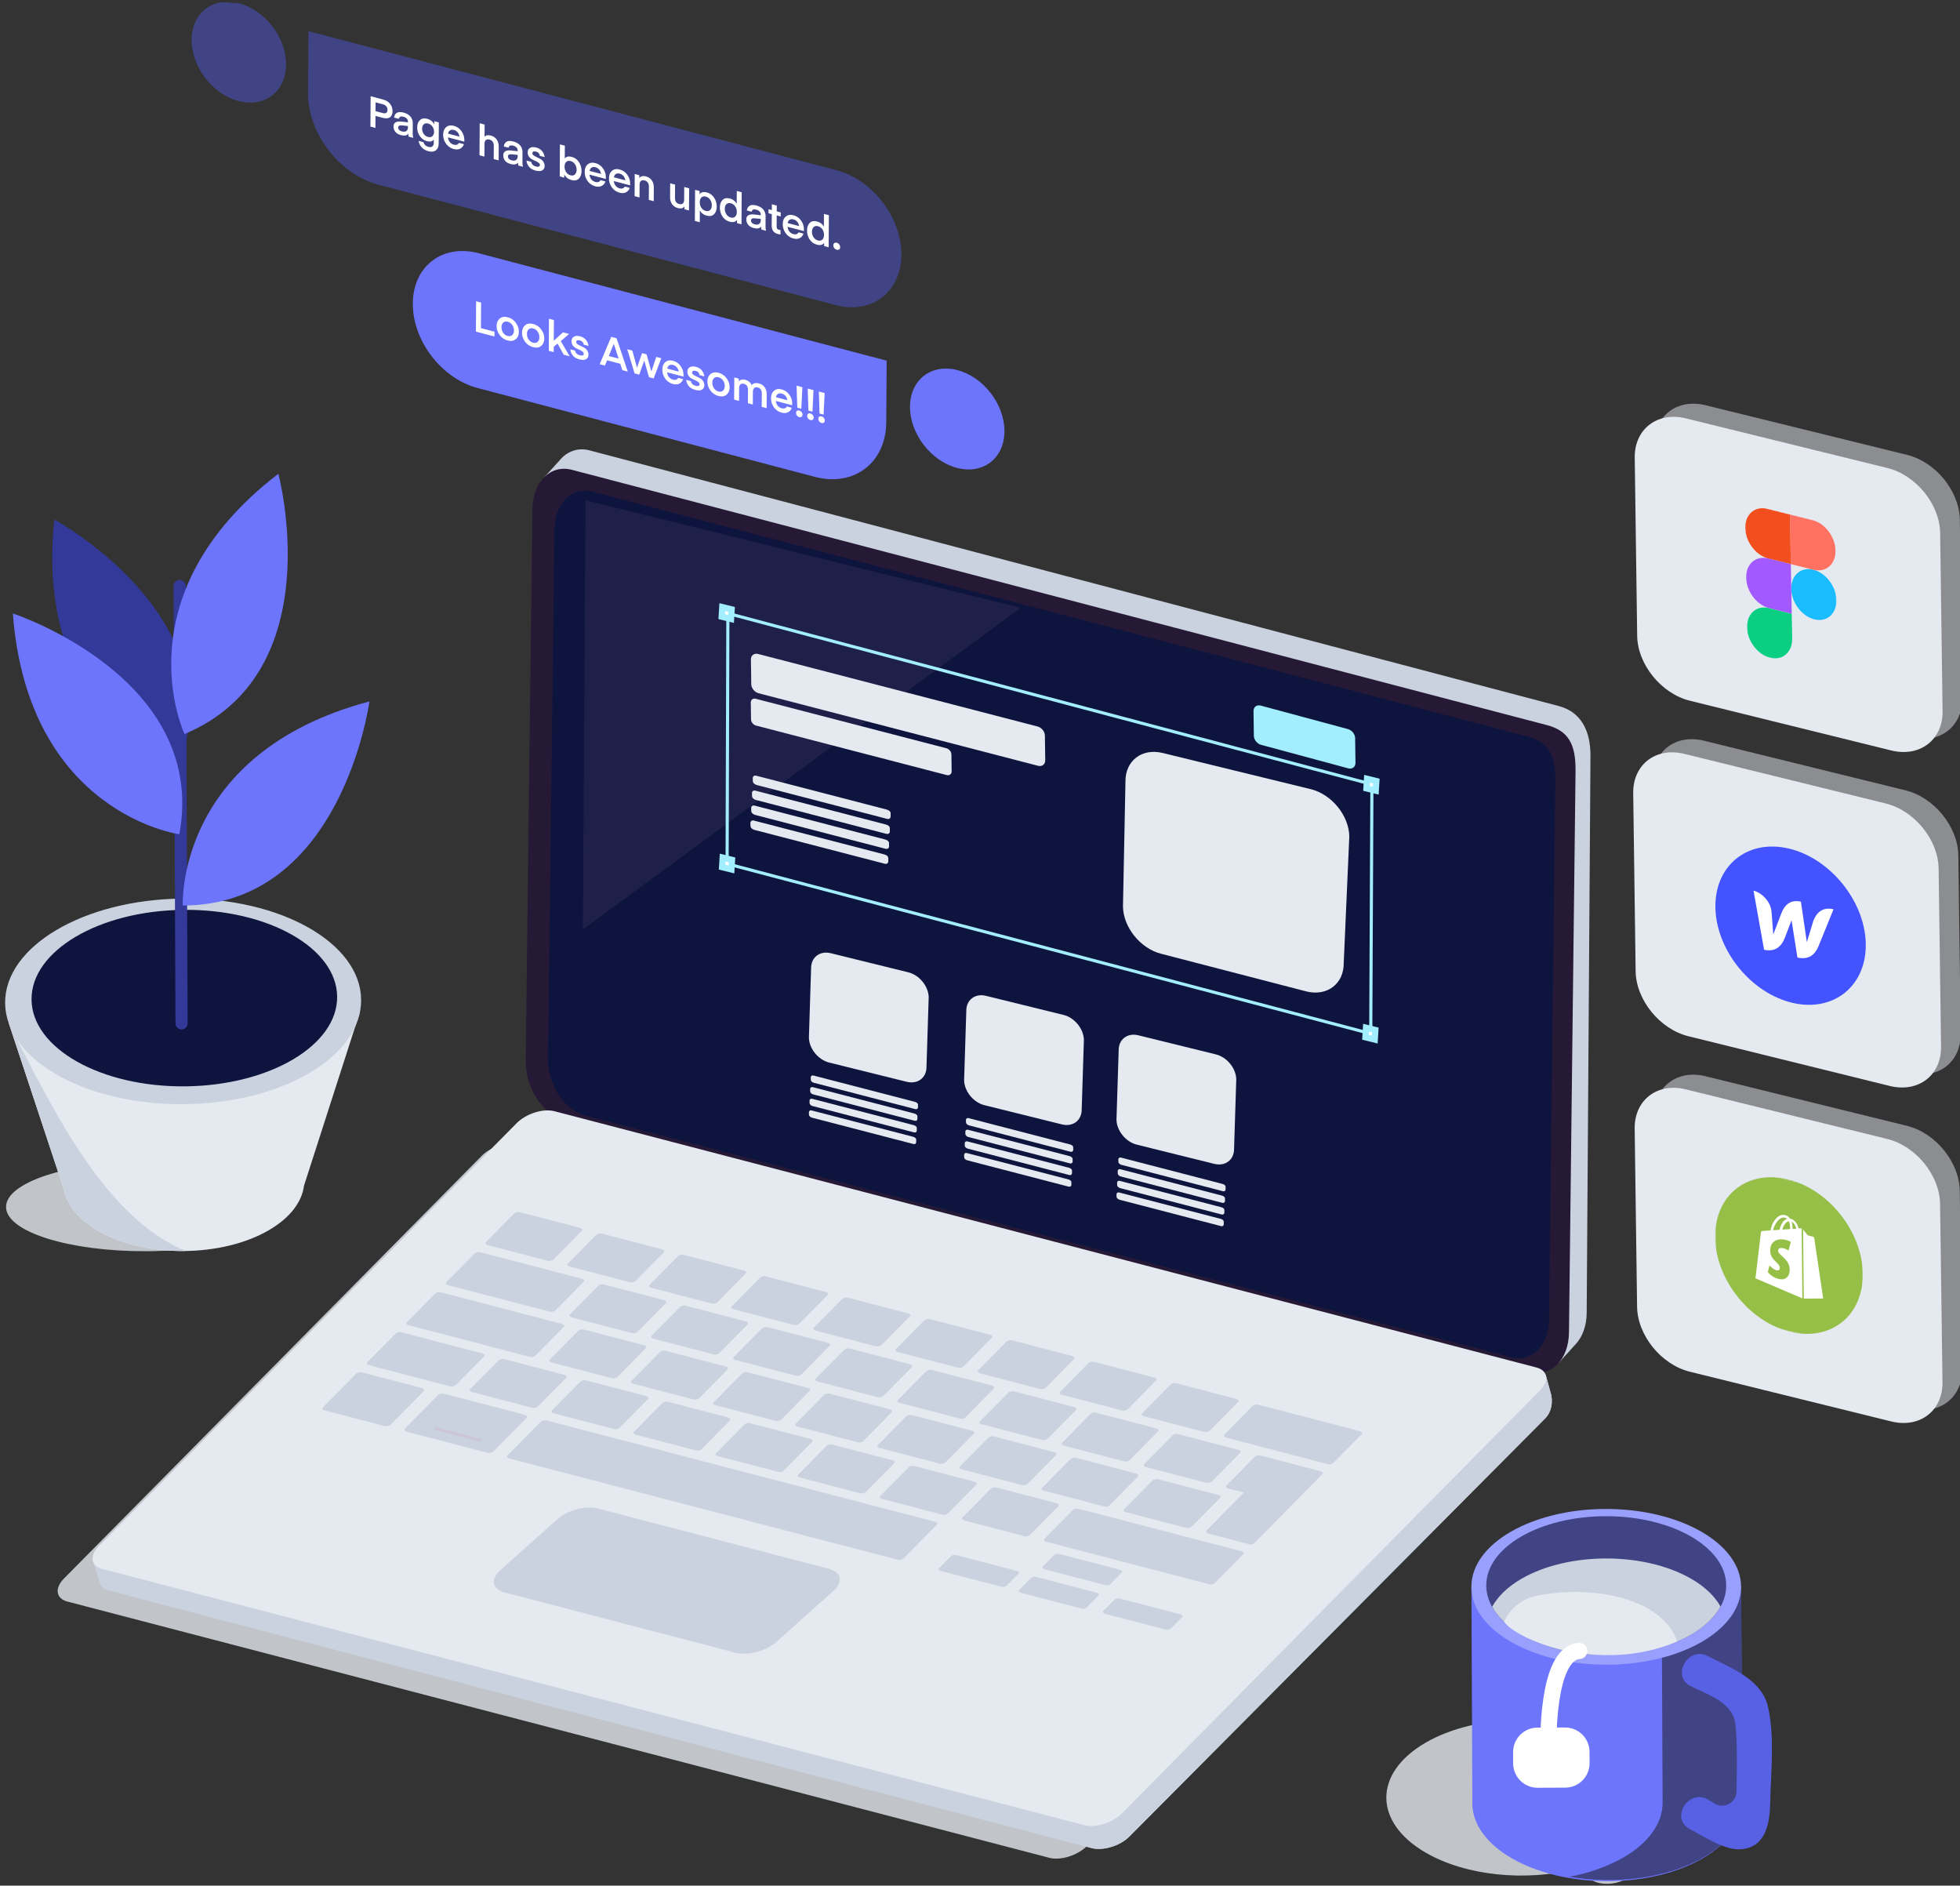 <svg width="1309" height="1259" viewBox="0 0 1309 1259" fill="none" xmlns="http://www.w3.org/2000/svg">
<rect x="0" y="0" width="1309" height="1259" fill="#333333" stroke="none"/>
<g clip-path="url(#clip0_217_3338)">
<g clip-path="url(#clip1_217_3338)">
<mask id="mask0_217_3338" style="mask-type:luminance" maskUnits="userSpaceOnUse" x="-313" y="-254" width="1892" height="1815">
<path d="M1578.31 -159.186L-222.234 -253.336L-312.155 1466.31L1488.39 1560.46L1578.31 -159.186Z" fill="white"/>
</mask>
<g mask="url(#mask0_217_3338)">
<path d="M1002.87 934.871L346.955 763.741C339.356 761.767 327.93 765.375 321.582 771.871L42.692 1053.99C36.332 1060.44 37.363 1067.33 44.928 1069.32L700.843 1240.44C708.419 1242.41 719.864 1238.8 726.211 1232.32L1005.19 950.162C1011.47 943.742 1010.52 936.843 1002.87 934.871Z" fill="#E5E9F0" fill-opacity="0.8"/>
<path d="M362.971 695.043L367.457 326.946C367.47 325.881 367.529 324.857 367.611 323.845L363.465 318.706L374.954 306.045C377.287 303.507 380.272 301.667 383.591 300.726C386.903 299.787 390.414 299.784 393.735 300.718L1040.98 471.408C1055.23 475.119 1062.43 487.102 1062.2 505.16L1059.68 876.77C1059.58 885.517 1056.74 892.779 1052.27 897.552L1040.72 910.266L1036.51 903.507C1035.46 903.392 1034.42 903.217 1033.38 902.973L388.485 734.814C374.21 731.018 362.733 713.103 362.971 695.043Z" fill="#CBD2DF"/>
<path d="M1021.56 916.041L376.607 747.778C362.362 744.067 350.876 726.188 351.093 708.007L355.586 339.909C355.793 321.767 367.631 309.964 381.876 313.676L1033.1 484.142C1047.34 487.865 1052.45 496.667 1052.24 514.865L1047.85 889.838C1047.58 908.039 1035.8 919.77 1021.56 916.041Z" fill="#261936"/>
<path d="M1009.3 906.206L390.457 744.74C376.873 741.155 365.794 724.029 366.006 706.603L370.297 353.425C370.509 336.001 381.863 324.691 395.535 328.255L1020.38 491.807C1033.96 495.401 1038.95 503.837 1038.73 521.238L1034.52 881.038C1034.32 898.441 1022.96 909.764 1009.3 906.206Z" fill="#0D143E"/>
<path d="M900.497 513.033L842.297 497.335C839.638 496.677 837.427 493.956 837.396 491.286L837.17 474.745C837.129 472.079 839.278 470.432 841.927 471.092L900.137 486.781C902.797 487.437 905.007 490.159 905.038 492.826L905.265 509.367C905.305 512.043 903.156 513.69 900.497 513.033Z" fill="#A2EEFF"/>
<path d="M872.492 661.976L775.632 636.86C761.702 633.417 750.17 619.189 749.988 605.23L751.643 521.877C751.451 507.933 762.686 499.321 776.545 502.769L875.498 526.942C889.407 530.376 900.96 544.611 901.142 558.559L897.427 642.806C897.637 656.795 886.402 665.41 872.492 661.976Z" fill="#E5E9F0"/>
<path d="M1035.91 931.04L1032.3 917.893L962.304 982.937L954.697 973.487L324.354 809.037C316.754 807.058 303.86 811.07 297.509 817.557L99.038 1017.57L98.004 1013.81L66.987 1041.04L61.406 1040.38L66.638 1056.73C67.082 1058.03 67.861 1059.2 68.896 1060.12C69.929 1061.04 71.183 1061.66 72.534 1061.94L728.728 1233.93C736.326 1235.91 747.87 1232.68 754.235 1226.23L1031.1 947.932C1038.67 941.078 1035.91 931.04 1035.91 931.04Z" fill="#CBD2DF"/>
<path d="M1035.91 931.04L1032.29 917.893L962.303 982.937L954.696 973.487L645.479 892.82L728.728 1233.93C733.115 1234.86 737.674 1234.62 741.942 1233.24C746.555 1231.96 750.766 1229.57 754.243 1226.26L1031.09 947.932C1038.67 941.078 1035.91 931.04 1035.91 931.04Z" fill="#CBD2DF"/>
<path d="M1026.19 913.078L370.285 741.941C362.703 739.956 351.265 743.567 344.916 750.064L66.017 1032.22C59.656 1038.67 60.684 1045.54 68.249 1047.54L724.16 1218.64C731.757 1220.63 743.181 1217.01 749.529 1210.52L1028.42 928.405C1034.79 921.959 1033.79 915.047 1026.19 913.078Z" fill="#E5E9F0"/>
<path d="M369.455 841.175C368.894 841.556 368.262 841.803 367.591 841.909C366.926 842.004 366.248 841.959 365.599 841.764L325.791 831.392C324.354 831.006 323.757 830.144 324.441 829.438L343.57 810.011C344.133 809.64 344.771 809.393 345.442 809.287C346.114 809.182 346.795 809.238 347.442 809.432L387.257 819.805C388.693 820.191 389.29 821.043 388.607 821.758L369.455 841.175Z" fill="#CBD2DF"/>
<path d="M425.598 889.417C425.046 889.809 424.41 890.056 423.741 890.171C423.07 890.276 422.383 890.22 421.737 890.026L381.918 879.643C380.485 879.277 379.901 878.386 380.586 877.68L399.757 858.265C400.312 857.883 400.942 857.636 401.607 857.531C402.273 857.435 402.952 857.481 403.592 857.675L443.408 868.058C444.862 868.444 445.436 869.295 444.769 870.001L425.598 889.417Z" fill="#CBD2DF"/>
<path d="M412.218 919.546C411.662 919.917 411.026 920.174 410.359 920.27C409.694 920.375 409.016 920.32 408.371 920.136L368.531 909.741C367.137 909.378 366.498 908.503 367.189 907.798L386.332 888.351C386.888 887.98 387.526 887.723 388.191 887.628C388.855 887.522 389.534 887.568 390.181 887.762L430 898.155C431.437 898.531 432.033 899.393 431.358 900.079L412.218 919.546Z" fill="#CBD2DF"/>
<path d="M358.983 939.274C358.431 939.656 357.8 939.913 357.136 940.019C356.472 940.124 355.798 940.069 355.153 939.885L315.33 929.471C313.896 929.106 313.294 928.234 313.99 927.539L333.211 908.106C333.766 907.735 334.404 907.478 335.068 907.382C335.733 907.277 336.412 907.322 337.059 907.516L376.82 917.957C378.256 918.342 378.834 919.204 378.15 919.909L358.983 939.274Z" fill="#CBD2DF"/>
<path d="M260.571 951.512C260.013 951.894 259.376 952.141 258.711 952.246C258.047 952.342 257.368 952.296 256.721 952.102L216.902 941.719C215.471 941.353 214.869 940.471 215.554 939.766L238.078 916.961C238.634 916.589 239.271 916.342 239.937 916.237C240.601 916.141 241.28 916.187 241.925 916.371L281.744 926.764C283.181 927.14 283.759 928.001 283.107 928.708L260.571 951.512Z" fill="#CBD2DF"/>
<path d="M329.277 969.396C328.569 969.78 327.786 970.009 326.984 970.077C326.182 970.136 325.374 970.033 324.609 969.773L272.446 956.17C270.517 955.689 269.603 954.72 270.288 954.005L292.811 931.21C293.519 930.826 294.296 930.596 295.097 930.528C295.905 930.46 296.71 930.563 297.47 930.823L349.636 944.415C351.571 944.917 352.472 945.905 351.797 946.581L329.277 969.396Z" fill="#CBD2DF"/>
<path d="M672.077 1058.98C671.532 1059.29 670.929 1059.5 670.295 1059.56C669.667 1059.63 669.028 1059.56 668.428 1059.37L628.643 1048.98C627.195 1048.61 626.51 1047.77 627.052 1047.24L635.368 1038.81C635.919 1038.49 636.529 1038.29 637.165 1038.23C637.8 1038.16 638.439 1038.23 639.042 1038.44L678.825 1048.81C680.263 1049.2 680.958 1050.03 680.381 1050.55L672.077 1058.98Z" fill="#CBD2DF"/>
<path d="M725.459 1073.53C724.922 1073.85 724.311 1074.05 723.686 1074.12C723.062 1074.19 722.425 1074.11 721.825 1073.91L682.028 1063.54C680.573 1063.16 679.895 1062.33 680.43 1061.79L688.753 1053.38C689.303 1053.05 689.914 1052.85 690.55 1052.78C691.185 1052.71 691.824 1052.79 692.427 1053L732.209 1063.38C733.641 1063.75 734.348 1064.59 733.76 1065.11L725.459 1073.53Z" fill="#CBD2DF"/>
<path d="M781.693 1087.59C781.156 1087.91 780.555 1088.1 779.931 1088.16C779.307 1088.21 778.68 1088.14 778.08 1087.94L738.288 1077.56C736.854 1077.2 736.148 1076.34 736.664 1075.87L744.669 1067.74C745.226 1067.44 745.827 1067.25 746.45 1067.19C747.074 1067.13 747.701 1067.2 748.291 1067.42L788.104 1077.79C789.536 1078.16 790.243 1079 789.707 1079.48L781.693 1087.59Z" fill="#CBD2DF"/>
<path d="M741.319 1057.9C740.782 1058.21 740.172 1058.4 739.548 1058.46C738.924 1058.51 738.297 1058.43 737.707 1058.23L697.915 1047.87C696.478 1047.49 695.776 1046.66 696.291 1046.16L704.302 1038.05C704.843 1037.75 705.45 1037.55 706.074 1037.49C706.703 1037.43 707.33 1037.51 707.93 1037.7L747.792 1048.06C749.224 1048.44 749.931 1049.28 749.395 1049.76L741.319 1057.9Z" fill="#CBD2DF"/>
<path d="M603.177 1040.78C602.616 1041.17 601.978 1041.41 601.306 1041.51C600.64 1041.6 599.953 1041.56 599.306 1041.36L340.193 973.81C338.781 973.446 338.061 972.597 338.833 971.867L361.35 949.061C361.912 948.68 362.55 948.433 363.22 948.328C363.884 948.223 364.57 948.268 365.217 948.462L624.33 1016.02C625.765 1016.4 626.363 1017.25 625.696 1017.96L603.177 1040.78Z" fill="#CBD2DF"/>
<path d="M320.814 962.552C320.814 962.552 320.597 962.611 320.416 962.551L289.985 954.622C289.806 954.572 289.717 954.497 289.762 954.46L291.169 953.031C291.291 952.998 291.423 952.994 291.543 953.041L321.978 960.971C322.149 961.01 322.266 961.086 322.224 961.134L320.814 962.552Z" fill="#CCC5D6"/>
<path d="M241.968 939.307C241.94 939.325 241.907 939.353 241.869 939.361C241.833 939.37 241.792 939.367 241.751 939.365L228.838 935.986C228.838 935.986 228.838 935.986 228.805 935.875L230.21 934.436C230.271 934.399 230.339 934.373 230.414 934.386L243.341 937.756C243.341 937.756 243.341 937.756 243.373 937.878L241.968 939.307Z" fill="#CBD2DF"/>
<path d="M413.566 953.49C413.011 953.862 412.373 954.119 411.709 954.214C411.038 954.319 410.359 954.274 409.711 954.07L369.983 943.681C368.565 943.296 367.95 942.443 368.621 941.727L387.769 922.311C388.331 921.929 388.969 921.682 389.633 921.577C390.305 921.472 390.989 921.518 391.636 921.712L431.456 932.095C432.904 932.471 433.489 933.333 432.799 934.058L413.566 953.49Z" fill="#CBD2DF"/>
<path d="M468.383 967.783C467.826 968.154 467.196 968.402 466.536 968.497C465.872 968.603 465.192 968.557 464.554 968.364L424.738 957.99C423.305 957.625 422.705 956.753 423.376 956.037L442.529 936.63C443.083 936.249 443.719 935.992 444.392 935.897C445.063 935.792 445.748 935.837 446.397 936.041L486.205 946.404C487.625 946.779 488.225 947.652 487.555 948.358L468.383 967.783Z" fill="#CBD2DF"/>
<path d="M523.219 982.066C522.666 982.447 522.035 982.705 521.371 982.81C520.701 982.905 520.022 982.86 519.375 982.666L479.556 972.282C478.141 971.908 477.541 971.036 478.217 970.34L497.365 950.913C497.921 950.542 498.559 950.295 499.224 950.189C499.889 950.084 500.567 950.129 501.213 950.333L541.046 960.698C542.465 961.072 543.062 961.935 542.378 962.65L523.219 982.066Z" fill="#CBD2DF"/>
<path d="M578.047 996.372C577.491 996.754 576.86 997.001 576.195 997.107C575.531 997.212 574.852 997.157 574.21 996.963L534.39 986.569C532.945 986.213 532.345 985.331 533.028 984.616L552.249 965.193C552.81 964.812 553.447 964.565 554.119 964.459C554.783 964.354 555.471 964.4 556.117 964.604L595.936 974.988C597.369 975.353 597.951 976.234 597.275 976.92L578.047 996.372Z" fill="#CBD2DF"/>
<path d="M632.884 1010.66C632.321 1011.04 631.683 1011.28 631.012 1011.39C630.346 1011.48 629.659 1011.44 629.012 1011.24L589.197 1000.86C587.784 1000.5 587.182 999.623 587.87 998.928L607.023 979.512C607.576 979.13 608.212 978.873 608.878 978.768C609.548 978.663 610.228 978.708 610.874 978.912L650.65 989.283C652.107 989.67 652.784 990.507 652.018 991.258L632.884 1010.66Z" fill="#CBD2DF"/>
<path d="M687.73 1025C687.174 1025.38 686.539 1025.63 685.872 1025.73C685.208 1025.83 684.523 1025.78 683.88 1025.58L644.066 1015.21C642.63 1014.84 642.033 1013.98 642.704 1013.26L661.868 993.845C662.422 993.464 663.058 993.207 663.731 993.112C664.396 993.006 665.076 993.062 665.724 993.266L705.539 1003.63C706.965 1003.99 707.566 1004.88 706.883 1005.58L687.73 1025Z" fill="#CBD2DF"/>
<path d="M811.213 1057.13C810.653 1057.5 810.019 1057.76 809.353 1057.85C808.687 1057.96 808.008 1057.91 807.367 1057.72L698.815 1029.45C697.38 1029.07 696.782 1028.22 697.474 1027.5L716.668 1008.04C717.218 1007.66 717.853 1007.41 718.519 1007.3C719.185 1007.2 719.873 1007.25 720.514 1007.45L829.057 1035.7C830.499 1036.08 831.095 1036.94 830.397 1037.66L811.213 1057.13Z" fill="#CBD2DF"/>
<path d="M466.765 933.754C466.21 934.125 465.584 934.373 464.92 934.479C464.262 934.574 463.583 934.529 462.947 934.325L423.114 923.961C421.678 923.586 421.081 922.723 421.77 922.008L440.923 902.592C441.472 902.22 442.108 901.963 442.773 901.858C443.433 901.762 444.111 901.817 444.752 902.011L484.587 912.375C486.023 912.761 486.601 913.622 485.925 914.318L466.765 933.754Z" fill="#CBD2DF"/>
<path d="M521.602 948.04C521.049 948.421 520.418 948.679 519.754 948.774C519.089 948.88 518.416 948.834 517.77 948.64L477.939 938.256C476.521 937.872 475.904 937.018 476.612 936.314L495.778 916.879C496.328 916.507 496.96 916.26 497.618 916.164C498.276 916.058 498.956 916.103 499.597 916.297L539.447 926.682C540.859 927.047 541.46 927.929 540.786 928.615L521.602 948.04Z" fill="#CBD2DF"/>
<path d="M576.44 962.332C575.886 962.713 575.248 962.96 574.582 963.066C573.911 963.161 573.229 963.115 572.587 962.911L532.773 952.538C531.359 952.164 530.642 951.325 531.411 950.584L550.564 931.178C551.12 930.807 551.756 930.549 552.429 930.454C553.1 930.349 553.779 930.395 554.432 930.589L594.175 940.959C595.605 941.324 596.306 942.172 595.529 942.892L576.44 962.332Z" fill="#CBD2DF"/>
<path d="M631.258 976.623C630.703 977.005 630.071 977.252 629.4 977.357C628.736 977.463 628.056 977.417 627.41 977.213L587.609 966.821C586.177 966.455 585.558 965.592 586.252 964.897L605.412 945.461C605.968 945.09 606.606 944.843 607.271 944.737C607.931 944.642 608.611 944.697 609.252 944.891L649.068 955.264C650.481 955.628 651.102 956.502 650.407 957.207L631.258 976.623Z" fill="#CBD2DF"/>
<path d="M686.108 990.895C685.554 991.276 684.918 991.534 684.254 991.639C683.581 991.734 682.901 991.678 682.26 991.485L642.42 981.09C640.989 980.735 640.387 979.852 641.082 979.158L660.253 959.742C660.802 959.36 661.434 959.113 662.092 959.017C662.75 958.912 663.43 958.957 664.066 959.17L703.898 969.535C705.334 969.91 705.931 970.772 705.26 971.478L686.108 990.895Z" fill="#CBD2DF"/>
<path d="M740.91 1005.18C740.359 1005.57 739.725 1005.82 739.059 1005.92C738.402 1006.02 737.714 1005.97 737.074 1005.77L697.311 995.364C695.875 994.989 695.179 994.151 695.945 993.42L715.113 974.005C715.673 973.624 716.307 973.376 716.974 973.271C717.64 973.166 718.318 973.221 718.959 973.415L758.737 983.866C760.169 984.252 760.765 985.114 760.078 985.809L740.91 1005.18Z" fill="#CBD2DF"/>
<path d="M795.718 1019.48C795.167 1019.87 794.533 1020.12 793.867 1020.22C793.201 1020.32 792.523 1020.26 791.882 1020.07L752.05 1009.69C750.627 1009.32 750.022 1008.44 750.729 1007.75L769.87 988.328C770.43 987.947 771.064 987.709 771.73 987.604C772.386 987.498 773.065 987.544 773.705 987.747L813.547 998.132C814.96 998.506 815.555 999.379 814.888 1000.06L795.718 1019.48Z" fill="#CBD2DF"/>
<path d="M480.181 903.622C479.626 904.004 478.983 904.261 478.318 904.366C477.648 904.471 476.961 904.415 476.314 904.221L436.499 893.848C435.081 893.463 434.484 892.601 435.167 891.886L454.326 872.47C454.874 872.098 455.506 871.851 456.17 871.745C456.834 871.64 457.513 871.685 458.151 871.879L497.971 882.262C499.409 882.648 500.006 883.51 499.328 884.196L480.181 903.622Z" fill="#CBD2DF"/>
<path d="M535.004 917.918C534.448 918.299 533.812 918.546 533.148 918.652C532.477 918.757 531.796 918.701 531.15 918.507L491.303 908.072C489.885 907.688 489.269 906.834 489.973 906.12L509.09 886.772C509.644 886.39 510.282 886.143 510.949 886.048C511.62 885.943 512.301 885.988 512.943 886.192L552.807 896.548C554.22 896.922 554.822 897.805 554.151 898.491L535.004 917.918Z" fill="#CBD2DF"/>
<path d="M589.821 932.21C589.267 932.592 588.625 932.848 587.954 932.953C587.287 933.049 586.603 933.003 585.954 932.809L546.139 922.426C544.724 922.061 544.124 921.189 544.807 920.473L563.978 901.058C564.533 900.676 565.164 900.429 565.829 900.324C566.494 900.218 567.172 900.274 567.815 900.468L607.61 910.85C609.061 911.226 609.656 912.078 608.992 912.795L589.821 932.21Z" fill="#CBD2DF"/>
<path d="M644.646 946.493C644.092 946.884 643.455 947.141 642.791 947.237C642.122 947.352 641.441 947.297 640.795 947.102L600.975 936.719C599.545 936.334 598.929 935.481 599.633 934.766L618.785 915.36C619.339 914.968 619.977 914.721 620.642 914.616C621.306 914.52 621.992 914.556 622.634 914.76L662.447 925.133C663.885 925.519 664.482 926.381 663.797 927.086L644.646 946.493Z" fill="#CBD2DF"/>
<path d="M699.474 960.765C698.92 961.146 698.29 961.404 697.627 961.509C696.963 961.615 696.283 961.569 695.643 961.375L655.809 951.001C654.379 950.626 653.782 949.764 654.485 949.049L673.633 929.613C674.187 929.241 674.825 928.994 675.493 928.889C676.156 928.793 676.837 928.839 677.485 929.043L717.319 939.477C718.731 939.852 719.336 940.724 718.649 941.419L699.474 960.765Z" fill="#CBD2DF"/>
<path d="M754.312 975.066C753.751 975.457 753.117 975.704 752.451 975.81C751.774 975.914 751.086 975.868 750.446 975.665L710.628 965.271C709.215 964.907 708.595 964.033 709.303 963.339L728.454 943.903C729.004 943.531 729.638 943.284 730.304 943.179C730.961 943.073 731.639 943.128 732.29 943.323L772.102 953.706C773.554 954.082 774.241 954.929 773.473 955.63L754.312 975.066Z" fill="#CBD2DF"/>
<path d="M809.13 989.361C808.579 989.743 807.945 990 807.279 990.095C806.612 990.201 805.924 990.145 805.284 989.951L765.471 979.578C764.029 979.202 763.433 978.34 764.121 977.635L783.282 958.199C783.842 957.818 784.476 957.57 785.142 957.475C785.808 957.38 786.486 957.425 787.127 957.629L826.939 968.002C828.373 968.357 828.977 969.24 828.28 969.935L809.13 989.361Z" fill="#CBD2DF"/>
<path d="M370.78 875.124C370.22 875.505 369.584 875.762 368.914 875.867C368.242 875.972 367.562 875.917 366.914 875.713L299.4 858.133C297.963 857.758 297.367 856.895 298.065 856.161L317.186 836.763C317.742 836.381 318.379 836.134 319.044 836.029C319.709 835.933 320.387 835.979 321.034 836.173L388.535 853.772C389.99 854.148 390.586 855.01 389.896 855.715L370.78 875.124Z" fill="#CBD2DF"/>
<path d="M890.342 976.906C889.781 977.297 889.147 977.554 888.47 977.659C887.804 977.754 887.116 977.708 886.475 977.505L818.922 959.913C817.519 959.539 816.884 958.675 817.592 957.971L836.722 938.553C837.282 938.172 837.916 937.925 838.592 937.82C839.249 937.714 839.937 937.77 840.578 937.954L908.091 955.553C909.533 955.939 910.22 956.776 909.441 957.516L890.342 976.906Z" fill="#CBD2DF"/>
<path d="M357.399 905.305C356.845 905.697 356.209 905.944 355.545 906.05C354.871 906.155 354.193 906.099 353.551 905.895L273.044 884.853C271.608 884.477 270.911 883.64 271.683 882.909L290.836 863.493C291.389 863.111 292.027 862.864 292.691 862.758C293.363 862.653 294.043 862.709 294.684 862.903L375.189 883.945C376.638 884.331 377.223 885.193 376.55 885.899L357.399 905.305Z" fill="#CBD2DF"/>
<path d="M304.184 925.001C303.629 925.373 302.991 925.62 302.327 925.725C301.661 925.821 300.981 925.775 300.336 925.591L246.652 911.558C245.214 911.183 244.617 910.321 245.302 909.615L264.455 890.199C265.009 889.817 265.645 889.56 266.316 889.455C266.98 889.35 267.661 889.405 268.309 889.61L321.993 903.632C323.431 904.017 324.028 904.88 323.337 905.585L304.184 925.001Z" fill="#CBD2DF"/>
<path d="M424.27 855.467C423.708 855.848 423.07 856.095 422.406 856.2C421.735 856.305 421.05 856.26 420.402 856.055L380.625 845.674C379.188 845.299 378.573 844.445 379.256 843.73L398.347 824.331C398.9 823.949 399.536 823.692 400.209 823.597C400.88 823.492 401.567 823.538 402.215 823.742L441.991 834.123C443.447 834.49 444.124 835.336 443.354 836.077L424.27 855.467Z" fill="#CBD2DF"/>
<path d="M478.852 869.68C478.291 870.061 477.653 870.308 476.981 870.403C476.316 870.509 475.629 870.453 474.981 870.259L435.116 859.893C433.703 859.529 433.082 858.655 433.774 857.94L452.925 838.534C453.481 838.152 454.117 837.895 454.781 837.8C455.447 837.694 456.127 837.75 456.773 837.944L496.707 848.283C498.143 848.659 498.74 849.521 498.049 850.236L478.852 869.68Z" fill="#CBD2DF"/>
<path d="M533.651 883.949C533.098 884.34 532.467 884.578 531.803 884.693C531.145 884.789 530.467 884.743 529.821 884.559L490.019 874.227C488.594 873.872 487.992 872.989 488.677 872.284L507.829 852.868C508.384 852.496 509.023 852.239 509.686 852.144C510.352 852.038 511.03 852.084 511.677 852.278L551.493 862.651C552.929 863.037 553.507 863.898 552.823 864.603L533.651 883.949Z" fill="#CBD2DF"/>
<path d="M588.512 898.256C587.951 898.637 587.313 898.884 586.642 898.989C585.978 899.085 585.29 899.039 584.645 898.845L544.849 888.473C543.412 888.087 542.815 887.225 543.5 886.52L562.652 867.113C563.207 866.722 563.842 866.474 564.507 866.369C565.177 866.264 565.858 866.319 566.5 866.523L606.304 876.896C607.729 877.261 608.436 878.109 607.646 878.849L588.512 898.256Z" fill="#CBD2DF"/>
<path d="M643.306 912.521C642.759 912.913 642.129 913.171 641.467 913.276C640.801 913.382 640.121 913.326 639.481 913.132L599.665 902.759C598.211 902.383 597.614 901.52 598.317 900.806L617.457 881.399C618.01 881.017 618.647 880.76 619.317 880.655C619.988 880.55 620.674 880.606 621.323 880.8L661.139 891.173C662.569 891.558 663.153 892.42 662.457 893.115L643.306 912.521Z" fill="#CBD2DF"/>
<path d="M698.229 926.73C697.675 927.122 697.041 927.379 696.376 927.484C695.712 927.59 695.027 927.544 694.38 927.35L654.547 916.956C653.129 916.571 652.533 915.709 653.217 915.004L672.37 895.587C672.924 895.216 673.555 894.958 674.219 894.853C674.884 894.757 675.565 894.803 676.205 895.007L716.039 905.391C717.451 905.755 718.072 906.629 717.382 907.324L698.229 926.73Z" fill="#CBD2DF"/>
<path d="M752.983 941.102C752.422 941.484 751.788 941.741 751.132 941.847C750.465 941.952 749.777 941.906 749.126 941.712L709.318 931.319C707.879 930.943 707.178 930.105 707.949 929.375L727.104 909.959C727.665 909.577 728.299 909.32 728.965 909.215C729.641 909.12 730.32 909.165 730.97 909.37L770.783 919.743C772.225 920.119 772.821 920.981 772.133 921.686L752.983 941.102Z" fill="#CBD2DF"/>
<path d="M807.803 955.391C807.241 955.783 806.618 956.03 805.951 956.136C805.295 956.242 804.617 956.186 803.966 955.992L764.113 945.617C762.701 945.242 762.106 944.37 762.784 943.655L781.934 924.248C782.494 923.867 783.129 923.61 783.784 923.514C784.45 923.418 785.129 923.464 785.77 923.658L825.622 934.043C827.035 934.407 827.639 935.29 826.952 935.985L807.803 955.391Z" fill="#CBD2DF"/>
<path d="M842.006 971.891C841.295 971.704 840.546 971.665 839.799 971.786C839.215 971.845 838.641 972.086 838.19 972.483L819.041 991.889C818.883 992.021 818.784 992.206 818.753 992.405C818.722 992.614 818.782 992.817 818.893 992.983C819.271 993.423 819.786 993.721 820.35 993.85L830.763 996.548L805.64 1022C805.492 1022.14 805.382 1022.33 805.371 1022.54C805.351 1022.75 805.4 1022.95 805.521 1023.13C805.9 1023.55 806.415 1023.84 806.99 1023.95L833.82 1030.97C834.542 1031.15 835.29 1031.19 836.027 1031.09C836.621 1031.02 837.184 1030.78 837.635 1030.39L883.189 984.219C883.346 984.087 883.446 983.892 883.467 983.692C883.488 983.483 883.428 983.28 883.296 983.123C882.919 982.672 882.404 982.375 881.828 982.275L842.006 971.891Z" fill="#CBD2DF"/>
<path d="M294.975 915.59C294.915 915.607 294.846 915.633 294.779 915.63C294.707 915.626 294.642 915.613 294.581 915.579L264.144 907.649C264.014 907.682 263.881 907.545 263.923 907.497L265.332 906.089C265.332 906.089 265.549 906.02 265.732 906.08L296.161 914.02C296.298 913.977 296.424 914.124 296.385 914.172L294.975 915.59Z" fill="#CBD2DF"/>
<path d="M491.008 1103.44L336.996 1063.27C328.694 1061.09 327.366 1054.44 334.043 1048.49L372.384 1014.18C379.081 1008.23 391.323 1005.11 399.618 1007.28L553.646 1047.48C561.942 1049.63 563.265 1056.29 556.595 1062.27L518.193 1096.54C511.57 1102.5 499.305 1105.6 491.008 1103.44Z" fill="#CBD2DF"/>
<path opacity="0.23" d="M389.299 620.592L391.078 334.051L681.645 405.85L389.299 620.592Z" fill="#5E4B73"/>
<path d="M916.243 523.675L486.115 409.559L485.6 576.746L915.469 690.158L916.243 523.675Z" stroke="#A2EEFF" stroke-width="2.087"/>
<path d="M919.21 521.535L912.992 519.999L912.597 526.391L918.816 527.927L919.21 521.535Z" fill="white" stroke="#A2EEFF" stroke-width="4.173"/>
<path d="M918.53 687.726L912.312 686.191L911.918 692.583L918.136 694.119L918.53 687.726Z" fill="white" stroke="#A2EEFF" stroke-width="4.173"/>
<path d="M488.88 574.137L482.662 572.601L482.263 578.993L488.481 580.529L488.88 574.137Z" fill="white" stroke="#A2EEFF" stroke-width="4.173"/>
<path d="M488.612 406.895L482.394 405.359L481.996 411.751L488.213 413.286L488.612 406.895Z" fill="white" stroke="#A2EEFF" stroke-width="4.173"/>
<path d="M1079.26 1163.36C1043.9 1143.15 986.873 1143.3 951.89 1163.69C916.917 1184.09 917.238 1217.02 952.61 1237.24C979.573 1252.65 1019.1 1256.21 1051.87 1248.02L1062.84 1255.15C1068.36 1258.75 1078.36 1258.65 1085.05 1254.93C1091.72 1251.2 1092.64 1245.21 1087.1 1241.62L1079.93 1236.95C1114.9 1216.5 1114.59 1183.59 1079.26 1163.36Z" fill="#E5E9F0" fill-opacity="0.8"/>
<path d="M1163.44 1204.14C1163.47 1175.43 1123.16 1152.11 1073.43 1152.05C1023.67 1152 983.321 1175.24 983.292 1203.96C983.262 1232.67 1023.57 1255.99 1073.3 1256.05C1123.05 1256.1 1163.4 1232.86 1163.44 1204.14Z" fill="#6D75FD"/>
<path d="M1162.83 1059.12L982.692 1059.91L983.326 1204.45L1163.45 1203.66L1162.83 1059.12Z" fill="#6D75FD"/>
<path d="M1109.74 1058.61L1110.38 1203.15C1110.57 1216.51 1101.92 1229.91 1084.36 1240.15C1073.04 1246.48 1060.75 1250.84 1047.97 1253.03C1078.91 1258.46 1113.91 1254.1 1138.14 1239.92C1155.68 1229.67 1164.36 1216.28 1164.15 1202.92L1162.74 1060.17L1109.74 1058.61Z" fill="#404485"/>
<path d="M1162.8 1059.6C1162.83 1030.88 1122.53 1007.56 1072.79 1007.51C1023.05 1007.46 982.698 1030.7 982.669 1059.4C982.639 1088.13 1022.94 1111.45 1072.68 1111.51C1122.43 1111.55 1162.77 1088.32 1162.8 1059.6Z" fill="#999FFC"/>
<path d="M1152.86 1058.7C1152.88 1033.14 1117.04 1012.4 1072.78 1012.35C1028.52 1012.31 992.633 1032.98 992.609 1058.53C992.575 1084.07 1028.43 1104.82 1072.68 1104.87C1116.94 1104.92 1152.83 1084.24 1152.86 1058.7Z" fill="#404485"/>
<path d="M1129.21 1053.98C1097.74 1035.99 1047.01 1036.12 1015.89 1054.26C1006.65 1059.65 1000.33 1066.03 996.54 1072.79C1000.35 1079.72 1007.01 1086.09 1016.42 1091.49C1047.88 1109.47 1098.62 1109.34 1129.74 1091.21C1138.96 1085.81 1145.31 1079.43 1149.07 1072.67C1145.27 1065.81 1138.67 1059.38 1129.21 1053.98Z" fill="#CBD2DF"/>
<path d="M1004.58 1082.85C1004.69 1082.56 1004.83 1082.24 1004.98 1081.93C1007.1 1077.58 1010.25 1073.8 1014.11 1070.89C1018 1067.99 1022.52 1066.06 1027.3 1065.24C1050.37 1060.98 1075.01 1062.52 1093.98 1070.73C1103.78 1074.98 1110.9 1080.55 1115.41 1086.84C1117.45 1089.62 1119.02 1092.72 1120.06 1096C1068.27 1118.17 1012.24 1094.5 1004.58 1082.85Z" fill="#E5E9F0"/>
<path d="M1129.06 1125.69C1139.26 1131 1154.79 1135.62 1158.39 1148.12C1160.38 1155.04 1160.12 1180.07 1159.72 1196.26C1159.69 1197.94 1159.21 1199.58 1158.32 1201.02C1157.45 1202.46 1156.21 1203.64 1154.73 1204.45C1153.25 1205.25 1151.58 1205.65 1149.9 1205.62C1148.21 1205.58 1146.57 1205.09 1145.13 1204.22C1143.15 1202.99 1141.4 1201.91 1140.23 1201.3C1127.03 1194.53 1115.42 1214.49 1128.65 1221.29C1138.34 1226.26 1152.15 1236 1163.59 1234.65C1179.9 1232.76 1181.97 1216.43 1182.26 1203.23C1182.7 1183.12 1185.34 1158.99 1180.68 1139.29C1176.37 1121 1155.52 1113.53 1140.63 1105.79C1127.44 1098.91 1115.86 1118.91 1129.06 1125.78L1129.06 1125.69Z" fill="#5860E3"/>
<path d="M1045.18 1153.42L1026.78 1153.5C1017.77 1153.54 1010.5 1160.88 1010.54 1169.89L1010.57 1177.42C1010.61 1186.44 1017.94 1193.71 1026.97 1193.67L1045.36 1193.59C1054.37 1193.55 1061.65 1186.21 1061.61 1177.2L1061.58 1169.67C1061.54 1160.65 1054.2 1153.38 1045.18 1153.42Z" fill="white"/>
<path d="M1034.17 1165.66C1034.17 1165.66 1032.54 1103.81 1054.7 1102.33" stroke="white" stroke-width="10.804" stroke-linecap="round" stroke-linejoin="round"/>
<path d="M119.439 511.696C119.439 511.696 22.467 480.177 36.235 346.85C36.235 346.85 157.056 412.081 119.439 511.696Z" fill="#333998"/>
<path d="M97.875 835.418C149.631 835.19 191.527 821.61 191.455 805.083C191.383 788.547 149.369 775.335 97.615 775.563C45.861 775.781 3.963 789.371 4.035 805.898C4.106 822.434 46.121 835.646 97.875 835.418Z" fill="#E5E9F0" fill-opacity="0.8"/>
<path d="M5.931 683.341L240.428 675.484L203.007 791.745C201.631 802.488 193.869 813.027 179.642 821.335C148.196 839.678 97.239 839.978 65.824 822.043C52.656 814.515 45.033 804.954 42.925 795.05L5.931 683.341Z" fill="#E5E9F0"/>
<path d="M5.932 683.344C38.747 748.163 71.545 813.012 123.868 835.285C102.909 835.571 81.878 831.166 65.893 822.039C52.726 814.511 45.102 804.96 42.993 795.066L5.932 683.344Z" fill="#CBD2DF"/>
<path d="M122.972 737.251C188.629 736.611 241.553 705.361 241.181 667.457C240.811 629.553 187.288 599.345 121.632 599.983C55.974 600.63 3.051 631.873 3.421 669.778C3.791 707.688 57.316 737.896 122.972 737.251Z" fill="#CBD2DF"/>
<path d="M123.69 725.339C180.051 724.786 225.48 697.962 225.165 665.421C224.85 632.881 178.9 606.95 122.539 607.503C66.176 608.051 20.744 634.875 21.062 667.415C21.38 699.956 67.328 725.887 123.69 725.339Z" fill="#0D143E"/>
<path d="M121.281 687.354C121.815 687.351 122.343 687.246 122.836 687.038C123.329 686.837 123.776 686.533 124.152 686.153C124.527 685.778 124.825 685.328 125.026 684.832C125.226 684.337 125.328 683.809 125.324 683.276L124.052 391.276C124.047 390.2 123.614 389.169 122.85 388.412C122.084 387.653 121.051 387.229 119.974 387.234C118.897 387.239 117.867 387.671 117.108 388.436C116.35 389.2 115.926 390.235 115.931 391.312L117.203 683.311C117.205 683.845 117.313 684.371 117.519 684.865C117.725 685.352 118.027 685.801 118.405 686.178C118.783 686.548 119.232 686.849 119.726 687.052C120.219 687.249 120.749 687.356 121.281 687.354Z" fill="#333998"/>
<path d="M122.048 604.621C122.048 604.621 117.18 502.781 246.725 468.331C246.712 468.332 228.548 604.523 122.048 604.621Z" fill="#6D75FD"/>
<path d="M119.775 557.039C119.775 557.039 18.768 543.238 8.572 409.582C8.572 409.582 139.064 452.336 119.775 557.039Z" fill="#6D75FD"/>
<path d="M123.232 490.11C123.232 490.11 79.557 397.997 185.893 316.335C185.893 316.352 221.485 449.03 123.232 490.11Z" fill="#6D75FD"/>
<mask id="mask1_217_3338" style="mask-type:luminance" maskUnits="userSpaceOnUse" x="123" y="-12" width="73" height="93">
<path d="M195.231 7.496L124.26 -11.188L123.772 62.198L194.743 80.883L195.231 7.496Z" fill="white"/>
</mask>
<g mask="url(#mask1_217_3338)">
<path d="M159.282 67.461C176.702 72.047 190.922 61.163 191.042 43.15C191.162 25.136 177.136 6.816 159.716 2.229C142.296 -2.357 128.076 8.527 127.956 26.541C127.836 44.554 141.862 62.874 159.282 67.461Z" fill="#404485"/>
</g>
<path d="M205.992 20.805L558.75 113.675C582.794 120.005 602.151 145.288 601.986 170.155C601.818 195.015 582.191 210.039 558.148 203.711L252.703 123.297C226.578 116.415 205.537 88.936 205.715 61.916L205.992 20.805Z" fill="#404485"/>
<path d="M250.804 74.213L255.61 75.476C256.671 75.758 257.464 75.71 257.987 75.33C258.524 74.957 258.795 74.314 258.798 73.401C258.803 72.489 258.546 71.694 258.017 71.021C257.481 70.349 256.692 69.874 255.645 69.598L250.845 68.333L250.804 74.213ZM250.783 77.409L250.731 85.399L247.388 84.521L247.523 64.258L255.637 66.394C257.867 66.98 259.506 67.985 260.566 69.408C261.649 70.814 262.179 72.442 262.17 74.287C262.155 76.114 261.592 77.443 260.48 78.275C259.369 79.108 257.727 79.238 255.56 78.665L250.783 77.409ZM272.461 84.144L268.649 83.74C266.86 83.556 265.963 84.026 265.956 85.148C265.949 86.441 266.786 87.312 268.479 87.758C269.748 88.093 270.727 87.997 271.417 87.471C272.099 86.947 272.448 86.151 272.452 85.087L272.461 84.144ZM267.803 90.237C266.11 89.791 264.849 89.05 264.027 88.014C263.206 86.978 262.8 85.784 262.806 84.434C262.826 81.847 264.669 80.768 268.329 81.2L272.477 81.69L272.475 81.462C272.489 79.654 271.476 78.482 269.432 77.945C267.646 77.475 266.628 77.941 266.378 79.344L263.178 78.5C263.334 77.093 263.924 76.055 264.941 75.391C265.98 74.71 267.512 74.636 269.535 75.169C271.572 75.707 273.106 76.597 274.131 77.839C275.176 79.084 275.691 80.583 275.676 82.335L275.631 89.154C275.625 90.353 275.756 91.322 276.031 92.059L272.91 91.239C272.889 91.234 272.862 91.161 272.83 91.017C272.814 90.86 272.787 90.615 272.749 90.283C272.733 89.954 272.726 89.609 272.727 89.248C271.747 90.513 270.099 90.843 267.803 90.237ZM290.026 83.024L290.043 80.912L293.077 81.71L292.982 95.895C292.972 97.911 292.353 99.397 291.128 100.352C289.923 101.331 288.248 101.536 286.09 100.971C284.124 100.452 282.579 99.522 281.467 98.18C280.371 96.844 279.731 95.475 279.556 94.076L282.841 94.94C283.24 96.549 284.344 97.595 286.166 98.075C287.271 98.365 288.129 98.267 288.742 97.779C289.368 97.317 289.686 96.552 289.695 95.487L289.711 93.175C288.745 94.445 287.233 94.808 285.168 94.266C283.18 93.744 281.587 92.608 280.384 90.861C279.192 89.101 278.611 87.164 278.621 85.053C278.637 82.941 279.244 81.329 280.452 80.216C281.677 79.091 283.278 78.79 285.272 79.311C287.46 79.888 289.042 81.126 290.026 83.024ZM289.883 88.017C289.891 86.705 289.531 85.532 288.804 84.501C288.071 83.47 287.107 82.797 285.91 82.483C284.734 82.173 283.774 82.339 283.03 82.984C282.294 83.626 281.915 84.604 281.906 85.918C281.899 87.211 282.259 88.384 282.991 89.432C283.718 90.465 284.674 91.134 285.85 91.445C287.047 91.759 288.015 91.596 288.758 90.951C289.496 90.29 289.876 89.311 289.883 88.017ZM310.078 94.591L299.175 91.721C299.294 92.935 299.705 93.984 300.401 94.873C301.09 95.743 302.009 96.328 303.149 96.628C303.903 96.826 304.585 96.816 305.198 96.594C305.804 96.374 306.24 95.974 306.502 95.395L309.816 96.267C309.362 97.654 308.529 98.653 307.311 99.265C306.109 99.863 304.687 99.948 303.051 99.516C300.914 98.955 299.192 97.766 297.872 95.954C296.58 94.143 295.934 92.118 295.954 89.872C295.964 87.685 296.643 86.022 297.978 84.887C299.313 83.751 301.025 83.461 303.126 84.012C305.221 84.565 306.908 85.744 308.191 87.547C309.484 89.338 310.123 91.337 310.112 93.542L310.078 94.591ZM303.108 86.78C302.076 86.51 301.214 86.599 300.531 87.048C299.847 87.496 299.419 88.221 299.246 89.224L306.865 91.229C306.722 90.145 306.324 89.2 305.666 88.399C305.008 87.596 304.155 87.057 303.108 86.78ZM323.66 83.159L323.61 91.35C324.483 90.283 325.872 90.003 327.787 90.507C329.48 90.952 330.784 91.828 331.7 93.135C332.631 94.448 333.09 95.989 333.074 97.76L333.014 107.063L329.729 106.199L329.792 97.322C329.794 96.276 329.559 95.396 329.091 94.678C328.633 93.949 327.926 93.458 326.972 93.206C325.918 92.931 325.088 93.036 324.481 93.522C323.884 94.015 323.582 94.841 323.58 96.001L323.524 104.562L320.238 103.698L320.375 82.295L323.66 83.159ZM345.741 103.439L341.929 103.035C340.148 102.849 339.25 103.319 339.243 104.441C339.23 105.736 340.073 106.605 341.765 107.051C343.036 107.385 344.015 107.29 344.697 106.765C345.387 106.24 345.73 105.446 345.738 104.38L345.741 103.439ZM341.084 109.531C339.391 109.086 338.137 108.345 337.315 107.308C336.493 106.272 336.082 105.079 336.092 103.728C336.112 101.139 337.95 100.063 341.616 100.494L345.759 100.985L345.763 100.756C345.776 98.948 344.757 97.776 342.719 97.237C340.933 96.768 339.916 97.234 339.665 98.636L336.466 97.793C336.621 96.386 337.21 95.349 338.227 94.684C339.261 94.004 340.792 93.931 342.815 94.463C344.859 95.001 346.394 95.89 347.418 97.131C348.456 98.379 348.978 99.876 348.962 101.627L348.918 108.448C348.912 109.646 349.043 110.615 349.311 111.354L346.197 110.532C346.176 110.527 346.149 110.454 346.11 110.312C346.094 110.155 346.067 109.909 346.036 109.576C346.02 109.248 346.013 108.903 346.013 108.541C345.027 109.806 343.386 110.136 341.084 109.531ZM357.703 113.906C355.738 113.388 354.257 112.522 353.274 111.308C352.284 110.096 351.747 108.737 351.668 107.228L354.839 108.064C354.875 108.757 355.153 109.386 355.684 109.944C356.217 110.503 356.96 110.909 357.92 111.16C358.766 111.382 359.418 111.403 359.88 111.219C360.344 111.036 360.574 110.688 360.581 110.173C360.585 109.603 360.298 109.11 359.731 108.693C359.181 108.262 358.502 107.873 357.695 107.527C356.882 107.181 356.078 106.796 355.27 106.373C354.458 105.934 353.77 105.314 353.206 104.516C352.657 103.725 352.39 102.767 352.396 101.644C352.404 100.351 352.928 99.392 353.963 98.769C355.021 98.131 356.401 98.038 358.115 98.489C359.09 98.746 359.942 99.134 360.675 99.651C361.431 100.153 362.004 100.715 362.406 101.335C362.829 101.959 363.135 102.566 363.334 103.152C363.549 103.743 363.679 104.319 363.712 104.88L360.564 104.052C360.512 103.448 360.27 102.878 359.831 102.342C359.407 101.813 358.8 101.444 358.011 101.236C357.222 101.026 356.61 101.029 356.189 101.241C355.762 101.435 355.544 101.808 355.541 102.359C355.541 102.872 355.814 103.335 356.365 103.746C356.932 104.163 357.622 104.544 358.429 104.891C359.236 105.238 360.044 105.641 360.856 106.101C361.662 106.543 362.338 107.169 362.887 107.981C363.455 108.795 363.73 109.757 363.725 110.859C363.715 112.192 363.186 113.157 362.13 113.756C361.096 114.359 359.618 114.411 357.703 113.906ZM377.186 105.799C378.173 104.534 379.706 104.175 381.786 104.722C383.845 105.264 385.461 106.432 386.63 108.226C387.813 110.026 388.399 112.028 388.388 114.235C388.371 116.443 387.759 118.131 386.553 119.3C385.369 120.454 383.742 120.761 381.683 120.219C379.459 119.632 377.848 118.391 376.865 116.493L376.855 118.604L373.821 117.804L373.958 96.402L377.244 97.267L377.186 105.799ZM377.04 111.249C377.034 112.619 377.382 113.845 378.097 114.928C378.826 116.016 379.805 116.724 381.038 117.048C382.257 117.366 383.231 117.177 383.972 116.477C384.714 115.757 385.092 114.721 385.103 113.37C385.11 111.981 384.752 110.743 384.017 109.656C383.288 108.569 382.316 107.864 381.104 107.543C379.871 107.219 378.883 107.407 378.142 108.107C377.415 108.813 377.048 109.861 377.04 111.249ZM404.598 119.476L393.695 116.607C393.819 117.819 394.226 118.871 394.92 119.758C395.617 120.627 396.536 121.212 397.676 121.513C398.429 121.711 399.112 121.7 399.718 121.48C400.33 121.259 400.767 120.858 401.028 120.28L404.342 121.151C403.888 122.539 403.055 123.537 401.831 124.151C400.629 124.749 399.207 124.834 397.572 124.402C395.441 123.839 393.712 122.652 392.399 120.838C391.1 119.03 390.46 117.003 390.474 114.757C390.491 112.569 391.162 110.908 392.498 109.773C393.833 108.637 395.551 108.346 397.646 108.898C399.747 109.449 401.433 110.628 402.711 112.432C404.011 114.222 404.649 116.221 404.632 118.429L404.598 119.476ZM397.629 111.667C396.601 111.394 395.741 111.484 395.057 111.932C394.374 112.38 393.945 113.105 393.773 114.109L401.384 116.116C401.249 115.029 400.851 114.085 400.193 113.283C399.535 112.48 398.676 111.943 397.629 111.667ZM420.823 123.748L409.926 120.877C410.045 122.091 410.452 123.143 411.146 124.031C411.842 124.899 412.761 125.484 413.902 125.784C414.654 125.982 415.338 125.972 415.949 125.751C416.555 125.531 416.992 125.13 417.255 124.552L420.568 125.422C420.114 126.811 419.281 127.809 418.056 128.423C416.855 129.021 415.432 129.105 413.797 128.673C411.666 128.11 409.938 126.924 408.624 125.109C407.325 123.302 406.686 121.274 406.701 119.03C406.716 116.841 407.388 115.18 408.724 114.044C410.059 112.91 411.776 112.617 413.871 113.17C415.972 113.721 417.659 114.9 418.937 116.704C420.237 118.494 420.875 120.493 420.863 122.698L420.823 123.748ZM413.854 115.938C412.828 115.666 411.967 115.755 411.283 116.203C410.6 116.652 410.172 117.378 409.999 118.381L417.617 120.385C417.474 119.301 417.077 118.357 416.419 117.554C415.761 116.753 414.902 116.215 413.854 115.938ZM426.948 116.956L426.939 118.924C427.272 118.365 427.817 117.967 428.576 117.726C429.353 117.473 430.283 117.49 431.367 117.776C433.06 118.222 434.364 119.098 435.28 120.405C436.209 121.718 436.67 123.258 436.659 125.027L436.593 134.332L433.308 133.468L433.371 124.592C433.379 123.545 433.145 122.663 432.671 121.948C432.212 121.219 431.506 120.728 430.552 120.475C429.497 120.201 428.667 120.305 428.061 120.791C427.463 121.285 427.166 122.1 427.157 123.243L427.102 131.832L423.817 130.968L423.914 116.156L426.948 116.956ZM456.903 133.389L456.96 124.856L460.245 125.721L460.149 140.532L457.108 139.733L457.125 137.819C456.786 138.381 456.242 138.779 455.481 139.02C454.744 139.244 453.83 139.213 452.747 138.927C451.054 138.482 449.752 137.614 448.841 136.325C447.947 135.022 447.501 133.487 447.512 131.718L447.578 122.385L450.862 123.249L450.799 132.126C450.786 134.372 451.71 135.738 453.568 136.226C454.595 136.499 455.406 136.399 456.003 135.925C456.595 135.433 456.897 134.587 456.903 133.389ZM467.41 140.499L467.354 148.377L464.069 147.513L464.212 126.764L467.247 127.563L467.23 129.676C468.254 128.305 469.871 127.91 472.081 128.492C474.139 129.035 475.75 130.204 476.918 131.999C478.107 133.796 478.693 135.799 478.676 138.007C478.665 140.213 478.054 141.902 476.847 143.07C475.658 144.226 474.036 144.531 471.977 143.989C469.876 143.437 468.354 142.275 467.41 140.499ZM467.335 135.02C467.323 136.391 467.676 137.617 468.385 138.7C469.121 139.786 470.099 140.494 471.333 140.818C472.545 141.138 473.525 140.948 474.267 140.248C475.009 139.527 475.386 138.492 475.39 137.142C475.405 135.752 475.045 134.504 474.31 133.399C473.582 132.291 472.609 131.578 471.396 131.258C470.163 130.934 469.178 131.13 468.435 131.85C467.708 132.556 467.344 133.612 467.335 135.02ZM492.012 136.027L492.069 127.494L495.348 128.359L495.21 149.762L492.17 148.964L492.186 146.851C491.198 148.233 489.587 148.625 487.342 148.034C485.298 147.498 483.684 146.338 482.499 144.557C481.331 142.764 480.753 140.764 480.77 138.556C480.781 136.351 481.385 134.659 482.57 133.485C483.776 132.316 485.402 132.001 487.445 132.537C489.526 133.085 491.048 134.248 492.012 136.027ZM492.11 141.543C492.119 140.155 491.761 138.915 491.031 137.828C490.317 136.745 489.346 136.041 488.112 135.716C486.899 135.397 485.92 135.587 485.178 136.288C484.437 136.988 484.063 138.032 484.055 139.421C484.044 140.772 484.406 142.001 485.134 143.108C485.863 144.197 486.834 144.9 488.053 145.219C489.281 145.546 490.26 145.354 490.987 144.648C491.727 143.949 492.105 142.913 492.11 141.543ZM508.082 146.177L504.27 145.773C502.482 145.589 501.585 146.058 501.578 147.18C501.57 148.474 502.413 149.343 504.106 149.789C505.377 150.123 506.349 150.028 507.038 149.504C507.721 148.98 508.07 148.184 508.073 147.118L508.082 146.177ZM503.425 152.269C501.732 151.823 500.471 151.084 499.65 150.048C498.828 149.011 498.422 147.817 498.433 146.465C498.447 143.878 500.29 142.8 503.956 143.231L508.098 143.722L508.097 143.495C508.11 141.687 507.098 140.513 505.054 139.976C503.267 139.506 502.249 139.974 502.006 141.374L498.799 140.532C498.962 139.124 499.545 138.088 500.562 137.422C501.601 136.741 503.133 136.667 505.156 137.202C507.2 137.738 508.734 138.627 509.752 139.871C510.797 141.116 511.313 142.615 511.303 144.364L511.259 151.185C511.247 152.387 511.376 153.35 511.653 154.095L508.532 153.274C508.517 153.265 508.49 153.192 508.451 153.05C508.435 152.894 508.409 152.648 508.37 152.313C508.353 151.985 508.347 151.642 508.354 151.279C507.369 152.546 505.726 152.874 503.425 152.269ZM521.285 153.599L521.268 156.54C520.862 156.544 520.292 156.453 519.554 156.261C516.757 155.526 515.373 153.7 515.391 150.784L515.444 142.968L513.263 142.394L513.276 139.683L515.457 140.258L515.486 136.404L518.77 137.269L518.743 141.122L521.418 141.827L521.404 144.537L518.728 143.831L518.676 151.308C518.666 152.469 519.196 153.189 520.265 153.471L521.285 153.599ZM536.883 154.301L525.981 151.433C526.105 152.645 526.513 153.698 527.207 154.588C527.904 155.456 528.822 156.039 529.962 156.34C530.714 156.535 531.399 156.528 532.005 156.31C532.615 156.083 533.053 155.684 533.314 155.106L536.628 155.975C536.173 157.363 535.335 158.364 534.116 158.976C532.915 159.577 531.492 159.658 529.857 159.225C527.727 158.667 525.998 157.481 524.684 155.661C523.386 153.858 522.746 151.829 522.76 149.582C522.776 147.395 523.448 145.734 524.783 144.599C526.119 143.464 527.837 143.171 529.932 143.725C532.033 144.276 533.72 145.455 534.997 147.257C536.291 149.048 536.936 151.05 536.917 153.252L536.883 154.301ZM529.915 146.493C528.881 146.223 528.026 146.31 527.344 146.76C526.66 147.207 526.224 147.931 526.053 148.937L533.67 150.941C533.534 149.854 533.131 148.911 532.473 148.112C531.814 147.306 530.961 146.767 529.915 146.493ZM550.228 151.354L550.287 142.823L553.571 143.686L553.427 165.09L550.394 164.293L550.403 162.179C549.421 163.559 547.804 163.953 545.558 163.36C543.515 162.826 541.901 161.668 540.717 159.886C539.549 158.094 538.969 156.089 538.988 153.886C539.004 151.678 539.601 149.984 540.787 148.815C541.992 147.64 543.618 147.331 545.662 147.865C547.742 148.411 549.264 149.574 550.228 151.354ZM550.328 156.873C550.341 155.478 549.978 154.245 549.248 153.153C548.54 152.074 547.563 151.368 546.329 151.045C545.116 150.724 544.137 150.918 543.395 151.613C542.654 152.314 542.28 153.361 542.272 154.749C542.26 156.097 542.623 157.329 543.35 158.436C544.079 159.522 545.058 160.228 546.271 160.549C547.504 160.872 548.477 160.681 549.204 159.976C549.944 159.274 550.322 158.24 550.328 156.873ZM560.461 166.542C560.034 166.851 559.491 166.912 558.831 166.74C558.165 166.568 557.615 166.211 557.177 165.679C556.754 165.128 556.546 164.512 556.552 163.826C556.557 163.158 556.775 162.666 557.198 162.337C557.644 161.996 558.194 161.913 558.862 162.09C559.501 162.263 560.034 162.63 560.454 163.194C560.892 163.747 561.112 164.36 561.107 165.027C561.1 165.708 560.885 166.213 560.461 166.542Z" fill="white"/>
<path d="M275.703 202.599C275.87 177.737 295.491 162.714 319.535 169.045L592.162 240.816L591.884 281.924C591.705 308.945 570.377 325.272 544.245 318.394L318.938 259.076C294.894 252.747 275.536 227.459 275.703 202.599Z" fill="#6D75FD"/>
<path d="M330.277 221.486L330.255 224.681L317.838 221.408L317.973 201.145L321.309 202.026L321.196 219.095L330.277 221.486ZM339.027 227.33C336.819 226.754 335.035 225.529 333.659 223.66C332.312 221.796 331.64 219.797 331.653 217.642C331.672 215.493 332.362 213.847 333.734 212.7C335.123 211.543 336.922 211.253 339.131 211.835C341.355 212.421 343.15 213.656 344.501 215.537C345.869 217.402 346.542 219.408 346.53 221.563C346.516 223.71 345.812 225.353 344.427 226.498C343.052 227.637 341.253 227.922 339.027 227.33ZM334.939 218.511C334.929 219.919 335.308 221.16 336.074 222.237C336.863 223.319 337.852 224.022 339.049 224.335C340.262 224.657 341.259 224.477 342.035 223.807C342.833 223.143 343.235 222.101 343.244 220.694C343.254 219.266 342.867 218.014 342.084 216.929C341.318 215.853 340.328 215.151 339.109 214.831C337.918 214.516 336.921 214.694 336.123 215.359C335.341 216.031 334.949 217.083 334.939 218.511ZM356.007 231.802C353.797 231.219 352.012 229.995 350.645 228.13C349.291 226.269 348.618 224.262 348.638 222.113C348.652 219.965 349.342 218.319 350.713 217.173C352.103 216.015 353.901 215.725 356.111 216.308C358.34 216.892 360.128 218.122 361.479 220.004C362.848 221.874 363.528 223.879 363.514 226.028C363.496 228.183 362.798 229.824 361.404 230.963C360.032 232.11 358.236 232.387 356.007 231.802ZM351.922 222.975C351.907 224.384 352.287 225.633 353.054 226.708C353.841 227.792 354.832 228.495 356.029 228.807C357.242 229.128 358.239 228.95 359.021 228.278C359.817 227.608 360.221 226.572 360.23 225.165C360.24 223.737 359.851 222.484 359.064 221.402C358.296 220.319 357.307 219.624 356.095 219.302C354.897 218.989 353.899 219.161 353.103 219.83C352.327 220.502 351.927 221.549 351.922 222.975ZM375.987 221.881L380.126 222.97L374.54 227.762L380.444 237.89L376.522 236.863L372.341 229.413L369.813 231.547L369.793 235.088L366.507 234.22L366.645 212.817L369.931 213.685L369.841 227.498L375.987 221.881ZM386.994 239.96C385.029 239.443 383.548 238.576 382.558 237.367C381.575 236.15 381.038 234.793 380.959 233.282L384.129 234.116C384.166 234.812 384.444 235.441 384.975 235.996C385.508 236.556 386.25 236.96 387.204 237.213C388.05 237.434 388.708 237.455 389.172 237.275C389.634 237.09 389.865 236.74 389.865 236.228C389.87 235.66 389.589 235.165 389.022 234.746C388.472 234.317 387.794 233.929 386.981 233.584C386.172 233.233 385.364 232.854 384.555 232.429C383.749 231.989 383.059 231.365 382.498 230.572C381.948 229.777 381.68 228.818 381.687 227.698C381.694 226.404 382.219 225.449 383.253 224.821C384.306 224.187 385.691 224.089 387.399 224.543C388.375 224.802 389.232 225.187 389.966 225.706C390.716 226.208 391.295 226.769 391.696 227.386C392.115 228.018 392.425 228.619 392.624 229.203C392.84 229.797 392.964 230.375 392.996 230.933L389.854 230.105C389.802 229.5 389.555 228.934 389.115 228.396C388.699 227.87 388.09 227.496 387.303 227.292C386.507 227.083 385.9 227.082 385.473 227.298C385.052 227.486 384.834 227.858 384.831 228.412C384.825 228.926 385.104 229.39 385.65 229.8C386.223 230.216 386.913 230.601 387.72 230.946C388.527 231.293 389.334 231.692 390.141 232.157C390.952 232.595 391.629 233.223 392.177 234.032C392.746 234.849 393.022 235.813 393.015 236.913C393.006 238.247 392.477 239.211 391.422 239.811C390.381 240.414 388.909 240.462 386.994 239.96ZM404.031 244.104L400.502 243.174L408.226 224.91L411.783 225.845L419.265 248.113L415.622 247.155L414.243 242.878L405.469 240.562L404.031 244.104ZM409.965 229.655L409.908 229.638L406.59 237.713L413.161 239.444L409.965 229.655ZM433.44 251.845L430.278 240.836L430.249 240.824L426.926 250.126L423.805 249.306L418.91 233.182L422.303 234.075L425.433 245.533L428.788 235.782L431.822 236.58L435.01 248.081L438.312 238.286L441.649 239.168L436.554 252.668L433.44 251.845ZM456.477 251.477L445.573 248.604C445.692 249.823 446.104 250.869 446.799 251.759C447.489 252.629 448.407 253.211 449.548 253.513C450.308 253.712 450.984 253.7 451.596 253.481C452.209 253.26 452.64 252.862 452.901 252.279L456.214 253.153C455.767 254.54 454.928 255.541 453.71 256.153C452.508 256.748 451.086 256.834 449.451 256.402C447.313 255.84 445.591 254.652 444.272 252.84C442.978 251.029 442.338 249 442.353 246.759C442.37 244.571 443.041 242.909 444.377 241.773C445.712 240.637 447.424 240.35 449.524 240.895C451.619 241.449 453.311 242.626 454.591 244.435C455.882 246.219 456.528 248.221 456.511 250.429L456.477 251.477ZM449.506 243.663C448.474 243.393 447.62 243.485 446.93 243.933C446.246 244.38 445.818 245.108 445.645 246.108L453.263 248.112C453.121 247.032 452.725 246.088 452.065 245.283C451.408 244.483 450.555 243.943 449.506 243.663ZM464.377 260.329C462.405 259.815 460.929 258.945 459.941 257.737C458.957 256.52 458.421 255.162 458.335 253.654L461.514 254.492C461.542 255.183 461.826 255.811 462.359 256.372C462.89 256.926 463.634 257.335 464.588 257.589C465.435 257.81 466.093 257.83 466.548 257.646C467.01 257.461 467.25 257.116 467.249 256.603C467.252 256.03 466.971 255.534 466.404 255.116C465.855 254.687 465.17 254.3 464.363 253.955C463.557 253.608 462.746 253.223 461.938 252.799C461.132 252.359 460.444 251.74 459.88 250.943C459.331 250.153 459.058 249.195 459.063 248.069C459.076 246.774 459.595 245.82 460.637 245.196C461.688 244.557 463.074 244.466 464.783 244.918C465.757 245.172 466.615 245.557 467.349 246.076C468.098 246.578 468.678 247.139 469.081 247.762C469.497 248.387 469.809 248.994 470.008 249.579C470.222 250.167 470.347 250.745 470.38 251.308L467.236 250.475C467.187 249.876 466.937 249.305 466.499 248.771C466.082 248.24 465.475 247.873 464.685 247.661C463.889 247.452 463.284 247.458 462.856 247.668C462.43 247.864 462.218 248.234 462.216 248.788C462.21 249.302 462.481 249.761 463.033 250.175C463.605 250.586 464.289 250.972 465.103 251.316C465.909 251.662 466.718 252.067 467.523 252.527C468.335 252.965 469.012 253.592 469.56 254.409C470.121 255.221 470.404 256.182 470.397 257.282C470.388 258.617 469.852 259.582 468.804 260.181C467.763 260.784 466.291 260.832 464.377 260.329ZM479.806 264.391C477.596 263.809 475.805 262.586 474.438 260.722C473.084 258.861 472.417 256.852 472.431 254.704C472.445 252.557 473.141 250.909 474.506 249.765C475.902 248.605 477.7 248.315 479.91 248.897C482.134 249.483 483.922 250.72 485.272 252.595C486.641 254.466 487.321 256.471 487.308 258.618C487.295 260.773 486.591 262.415 485.198 263.555C483.831 264.699 482.03 264.977 479.806 264.391ZM475.716 255.567C475.707 256.974 476.087 258.222 476.853 259.298C477.634 260.384 478.631 261.084 479.822 261.398C481.041 261.718 482.032 261.542 482.814 260.869C483.61 260.199 484.014 259.163 484.023 257.757C484.033 256.328 483.645 255.076 482.857 253.993C482.089 252.91 481.1 252.214 479.888 251.893C478.69 251.58 477.692 251.752 476.896 252.422C476.12 253.093 475.726 254.139 475.716 255.567ZM502.834 261.596L502.775 270.101L499.489 269.233L499.553 260.36C499.567 258.113 498.67 256.752 496.87 256.277C495.893 256.018 495.108 256.139 494.516 256.633C493.939 257.13 493.646 257.935 493.641 259.063L493.586 267.68L490.3 266.811L490.398 252.004L493.432 252.801L493.422 254.767C493.779 254.197 494.312 253.786 495.03 253.537C495.754 253.286 496.645 253.304 497.714 253.585C499.7 254.108 501.135 255.268 502.004 257.062C503.229 255.816 504.851 255.467 506.881 255.999C508.553 256.442 509.837 257.317 510.731 258.645C511.625 259.945 512.067 261.469 512.053 263.224L511.993 272.528L508.707 271.66L508.771 262.787C508.784 260.539 507.887 259.18 506.088 258.705C505.091 258.445 504.298 258.567 503.706 259.081C503.129 259.578 502.839 260.417 502.834 261.596ZM529.061 270.585L518.158 267.718C518.276 268.931 518.688 269.977 519.384 270.866C520.073 271.737 520.993 272.325 522.132 272.62C522.885 272.821 523.568 272.808 524.18 272.588C524.793 272.368 525.224 271.971 525.485 271.387L528.799 272.261C528.352 273.648 527.512 274.649 526.295 275.261C525.091 275.855 523.67 275.943 522.034 275.51C519.896 274.947 518.175 273.759 516.855 271.948C515.563 270.138 514.924 268.113 514.938 265.866C514.947 263.68 515.626 262.017 516.961 260.881C518.296 259.744 520.008 259.457 522.109 260.01C524.204 260.558 525.896 261.734 527.175 263.543C528.468 265.334 529.112 267.328 529.095 269.537L529.061 270.585ZM522.092 262.777C521.06 262.506 520.204 262.594 519.514 263.041C518.832 263.493 518.403 264.216 518.231 265.222L525.849 267.227C525.705 266.14 525.308 265.197 524.649 264.391C523.992 263.592 523.139 263.051 522.092 262.777ZM532.477 272.198L531.989 257.489L535.857 258.512L535.182 272.911L532.477 272.198ZM533.786 278.492C533.163 278.329 532.651 277.989 532.248 277.486C531.844 276.957 531.644 276.372 531.648 275.725C531.651 275.078 531.862 274.609 532.269 274.318C532.677 274.006 533.189 273.933 533.82 274.094C534.445 274.264 534.957 274.603 535.361 275.132C535.758 275.637 535.962 276.214 535.952 276.862C535.949 277.509 535.745 277.984 535.339 278.301C534.946 278.594 534.432 278.661 533.786 278.492ZM539.916 274.158L539.428 259.449L543.294 260.466L542.62 274.871L539.916 274.158ZM541.226 280.452C540.6 280.283 540.09 279.949 539.686 279.446C539.282 278.917 539.083 278.332 539.087 277.685C539.09 277.038 539.301 276.569 539.708 276.278C540.114 275.96 540.629 275.893 541.259 276.054C541.882 276.217 542.397 276.564 542.798 277.086C543.197 277.597 543.401 278.174 543.397 278.821C543.388 279.469 543.184 279.944 542.776 280.255C542.385 280.554 541.871 280.622 541.226 280.452ZM547.355 276.117L546.867 261.409L550.733 262.427L550.057 276.825L547.355 276.117ZM548.665 282.412C548.039 282.243 547.528 281.909 547.123 281.4C546.721 280.877 546.523 280.292 546.525 279.645C546.535 278.997 546.74 278.529 547.145 278.232C547.554 277.921 548.066 277.847 548.697 278.014C549.322 278.177 549.835 278.524 550.238 279.046C550.637 279.557 550.838 280.128 550.835 280.775C550.825 281.423 550.624 281.904 550.215 282.215C549.825 282.515 549.308 282.576 548.665 282.412Z" fill="white"/>
<mask id="mask2_217_3338" style="mask-type:luminance" maskUnits="userSpaceOnUse" x="603" y="233" width="73" height="93">
<path d="M675.025 252.423L604.055 233.738L603.566 307.124L674.537 325.808L675.025 252.423Z" fill="white"/>
</mask>
<g mask="url(#mask2_217_3338)">
<path d="M639.077 312.386C656.497 316.972 670.716 306.088 670.836 288.075C670.956 270.061 656.931 251.741 639.511 247.155C622.09 242.568 607.871 253.453 607.751 271.467C607.631 289.479 621.657 307.801 639.077 312.386Z" fill="#6D75FD"/>
</g>
<path d="M1276.26 492.302L1141.78 459.102C1122.64 454.374 1106.8 434.831 1106.55 415.656L1104.94 296.833C1104.66 277.68 1120.09 265.849 1139.13 270.585L1273.68 303.717C1292.79 308.434 1308.66 327.988 1308.9 347.146L1310.52 465.97C1310.81 485.186 1295.37 497.019 1276.26 492.302Z" fill="#E5E9F0" fill-opacity="0.5"/>
<path d="M1263.1 501.073L1128.62 467.872C1109.49 463.143 1093.63 443.6 1093.4 424.426L1091.77 305.602C1091.51 286.449 1106.94 274.62 1125.98 279.355L1260.52 312.487C1279.63 317.204 1295.5 336.759 1295.74 355.917L1297.37 474.74C1297.65 493.956 1282.21 505.79 1263.1 501.073Z" fill="#E5E9F0"/>
<mask id="mask3_217_3338" style="mask-type:luminance" maskUnits="userSpaceOnUse" x="1164" y="335" width="64" height="117">
<path d="M1225.86 350.594L1164.95 335.41L1166.78 435.822L1227.68 451.007L1225.86 350.594Z" fill="white"/>
</mask>
<g mask="url(#mask3_217_3338)">
<path d="M1196.33 393.21C1196.15 384.061 1202.77 378.327 1211.09 380.403C1219.42 382.478 1226.3 391.577 1226.46 400.724C1226.63 409.873 1220.02 415.607 1211.7 413.532C1203.37 411.457 1196.49 402.357 1196.33 393.21Z" fill="#1ABCFE"/>
<path d="M1166.78 418.823C1166.62 409.677 1173.22 403.942 1181.56 406.016L1196.62 409.775L1196.93 426.34C1197.09 435.489 1190.47 441.222 1182.15 439.147C1173.82 437.071 1166.95 427.973 1166.78 418.823Z" fill="#0ACF83"/>
<path d="M1195.42 343.516L1196.02 376.646L1211.1 380.403C1219.42 382.479 1226.03 376.745 1225.86 367.596C1225.7 358.446 1218.82 349.348 1210.49 347.274L1195.42 343.516Z" fill="#FF7262"/>
<path d="M1165.58 352.566C1165.75 361.714 1172.63 370.813 1180.96 372.888L1196.02 376.647L1195.42 343.515L1180.35 339.758C1172.02 337.683 1165.41 343.417 1165.58 352.566Z" fill="#F24E1E"/>
<path d="M1166.18 385.699C1166.35 394.849 1173.22 403.947 1181.55 406.022L1196.62 409.78L1196.02 376.65L1180.96 372.891C1172.63 370.816 1166.02 376.55 1166.18 385.699Z" fill="#A259FF"/>
</g>
<path d="M1275.24 716.307L1140.75 683.106C1121.62 678.378 1105.77 658.834 1105.52 639.659L1103.9 520.837C1103.64 501.684 1119.06 489.854 1138.11 494.589L1272.65 527.72C1291.76 532.438 1307.63 551.993 1307.88 571.151L1309.49 689.974C1309.78 709.19 1294.35 721.023 1275.24 716.307Z" fill="#E5E9F0" fill-opacity="0.5"/>
<path d="M1262.09 725.076L1127.6 691.876C1108.47 687.147 1092.62 667.604 1092.37 648.429L1090.75 529.606C1090.49 510.454 1105.91 498.623 1124.96 503.359L1259.49 536.49C1278.6 541.207 1294.47 560.762 1294.72 579.92L1296.34 698.744C1296.63 717.96 1281.2 729.793 1262.09 725.076Z" fill="#E5E9F0"/>
<path d="M1276.22 940.311L1141.73 907.103C1122.6 902.378 1106.75 882.833 1106.5 863.664L1104.88 744.838C1104.62 725.684 1120.05 713.854 1139.09 718.589L1273.63 751.722C1292.74 756.439 1308.61 775.994 1308.85 795.151L1310.47 913.974C1310.77 933.196 1295.33 945.025 1276.22 940.311Z" fill="#E5E9F0" fill-opacity="0.5"/>
<path d="M1263.06 949.076L1128.57 915.877C1109.44 911.142 1093.59 891.608 1093.34 872.429L1091.73 753.606C1091.46 734.453 1106.89 722.624 1125.93 727.358L1260.48 760.49C1279.59 765.208 1295.46 784.762 1295.7 803.921L1297.31 922.748C1297.61 941.96 1282.17 953.79 1263.06 949.076Z" fill="#E5E9F0"/>
<mask id="mask4_217_3338" style="mask-type:luminance" maskUnits="userSpaceOnUse" x="1144" y="775" width="101" height="127">
<path d="M1243.58 799.801L1144.97 775.215L1145.97 876.834L1244.58 901.417L1243.58 799.801Z" fill="white"/>
</mask>
<g mask="url(#mask4_217_3338)">
<path d="M1195.29 889.128C1222.52 895.919 1244.36 878.676 1244.09 850.613C1243.8 822.551 1221.51 794.298 1194.27 787.509C1167.04 780.721 1145.2 797.965 1145.48 826.031C1145.75 854.083 1168.06 882.337 1195.29 889.128Z" fill="#95BF47"/>
<path d="M1202.79 820.121C1202.79 820.121 1202.22 820.145 1201.26 820.206C1201.09 819.61 1200.83 818.912 1200.51 818.145C1199.4 815.742 1197.78 814.19 1195.88 813.716C1195.76 813.683 1195.63 813.653 1195.47 813.652C1195.42 813.552 1195.34 813.491 1195.3 813.403C1194.46 812.254 1193.37 811.557 1192.1 811.287C1189.62 810.757 1187.15 811.964 1185.2 814.756C1183.81 816.705 1182.76 819.334 1182.5 821.526C1179.65 821.707 1177.67 821.854 1177.63 821.883C1176.2 821.988 1176.14 822.025 1175.99 823.389C1175.88 824.424 1172.38 853.511 1172.38 853.511L1203.73 866.897L1203.27 820.199C1203 820.135 1202.88 820.142 1202.79 820.121ZM1195.57 820.618C1193.92 820.721 1192.11 820.863 1190.33 820.974C1190.81 819.094 1191.78 817.337 1192.93 816.304C1193.38 815.95 1194 815.552 1194.7 815.381C1195.41 817.093 1195.6 819.229 1195.57 820.618ZM1192.12 813.034C1192.69 813.178 1193.2 813.432 1193.62 813.793C1192.95 813.965 1192.29 814.356 1191.68 814.845C1190.13 816.202 1188.95 818.63 1188.48 821.116C1186.99 821.211 1185.5 821.314 1184.15 821.402C1185.01 817.52 1188.31 812.173 1192.12 813.034ZM1187.54 835.308C1187.73 838.072 1194.74 840.421 1195.22 846.965C1195.56 852.11 1192.69 854.844 1188.52 854.065C1183.47 853.14 1180.67 849.379 1180.67 849.379L1181.7 844.957C1181.7 844.957 1184.5 847.826 1186.73 848.214C1188.18 848.479 1188.71 847.386 1188.65 846.522C1188.41 842.884 1182.7 841.674 1182.27 835.693C1181.89 830.667 1184.99 826.453 1191.95 827.718C1194.64 828.219 1196 829.252 1196 829.252L1194.49 835.001C1194.49 835.001 1192.71 833.706 1190.59 833.345C1187.52 832.784 1187.49 834.785 1187.54 835.308ZM1197.22 820.526C1197.21 819.244 1197.03 817.369 1196.43 815.686C1198.35 816.548 1199.28 818.947 1199.7 820.37C1198.96 820.404 1198.14 820.455 1197.22 820.526ZM1204.67 867.066L1217.63 866.983C1217.63 866.983 1211.66 826.636 1211.61 826.373C1211.57 826.1 1211.36 825.879 1211.15 825.828C1210.96 825.778 1207.3 824.776 1207.3 824.776C1207.3 824.776 1205.05 822 1204.21 820.94L1204.67 867.066Z" fill="white"/>
</g>
<path d="M1246.06 629.769C1246.78 658.109 1224.78 676.034 1197.17 669.596C1169.55 663.164 1146.37 634.71 1145.66 606.368C1144.94 578.027 1166.94 560.103 1194.55 566.538C1222.17 572.972 1245.34 601.426 1246.06 629.769Z" fill="#4353FF"/>
<path d="M1211 615.014C1211 615.014 1207.01 627.97 1206.72 629.078C1206.57 627.866 1202.76 602.031 1202.76 602.031C1195.36 600.307 1191.55 604.772 1189.61 610.033C1189.61 610.033 1184.7 622.822 1184.3 623.905C1184.25 622.791 1183.12 608.67 1183.12 608.67C1182.49 601.555 1176.16 595.858 1171.11 594.68L1178.15 634.125C1185.91 635.908 1189.93 631.491 1191.97 626.281C1191.97 626.281 1196.3 614.998 1196.49 614.477C1196.55 615.032 1200.44 639.32 1200.44 639.32C1208.2 641.129 1212.25 637.053 1214.38 632.066L1224.53 607.105C1216.85 605.314 1212.94 609.76 1211 615.014Z" fill="white"/>
<path d="M605.58 722.304L553.801 709.463C546.433 707.642 540.331 700.118 540.236 692.734L541.695 646.562C541.595 639.187 547.534 634.632 554.866 636.456L606.669 649.213C614.027 651.029 620.138 658.558 620.231 665.935L618.769 712.165C618.882 719.564 612.938 724.121 605.58 722.304Z" fill="#E5E9F0"/>
<path d="M611.374 740.567L543.551 722.962C542.583 722.723 541.513 721.926 541.5 720.956L541.444 719.416C541.431 718.448 542.212 717.849 543.174 718.089L611 735.689C611.966 735.928 613.082 736.587 613.094 737.556L613.107 739.234C613.122 740.206 612.34 740.805 611.374 740.567Z" fill="#E5E9F0"/>
<path d="M610.967 748.336L543.145 730.732C542.177 730.492 541.106 729.696 541.094 728.726L541.037 727.186C541.025 726.217 541.805 725.619 542.768 725.858L610.594 743.459C611.559 743.698 612.675 744.357 612.688 745.326L612.7 747.004C612.716 747.976 611.934 748.574 610.967 748.336Z" fill="#E5E9F0"/>
<path d="M610.561 756.11L542.739 738.505C541.771 738.266 540.7 737.469 540.688 736.499L540.631 734.959C540.619 733.991 541.399 733.392 542.362 733.632L610.187 751.232C611.153 751.471 612.269 752.13 612.282 753.099L612.294 754.777C612.309 755.749 611.528 756.348 610.561 756.11Z" fill="#E5E9F0"/>
<path d="M610.155 763.875L542.333 746.271C541.365 746.031 540.294 745.235 540.282 744.265L540.225 742.725C540.212 741.756 540.993 741.158 541.956 741.397L609.781 758.998C610.747 759.237 611.863 759.896 611.875 760.865L611.888 762.543C611.903 763.515 611.122 764.113 610.155 763.875Z" fill="#E5E9F0"/>
<path d="M709.234 750.757L657.455 737.916C650.087 736.096 643.986 728.571 643.89 721.188L645.349 675.015C645.249 667.641 651.188 663.085 658.52 664.909L710.323 677.666C717.682 679.482 723.793 687.011 723.886 694.388L722.424 740.618C722.536 748.017 716.592 752.574 709.234 750.757Z" fill="#E5E9F0"/>
<path d="M715.03 769.02L647.208 751.415C646.24 751.176 645.169 750.379 645.157 749.409L645.1 747.869C645.087 746.901 645.868 746.302 646.831 746.542L714.656 764.143C715.622 764.381 716.738 765.041 716.75 766.01L716.763 767.687C716.778 768.66 715.997 769.259 715.03 769.02Z" fill="#E5E9F0"/>
<path d="M714.624 776.789L646.801 759.185C645.834 758.945 644.763 758.149 644.75 757.179L644.694 755.639C644.681 754.67 645.462 754.072 646.424 754.311L714.25 771.912C715.216 772.151 716.332 772.81 716.344 773.779L716.357 775.457C716.372 776.429 715.591 777.027 714.624 776.789Z" fill="#E5E9F0"/>
<path d="M714.217 784.559L646.395 766.954C645.427 766.715 644.356 765.918 644.344 764.948L644.287 763.408C644.275 762.44 645.055 761.841 646.018 762.081L713.844 779.682C714.809 779.92 715.925 780.58 715.938 781.549L715.95 783.226C715.966 784.199 715.184 784.798 714.217 784.559Z" fill="#E5E9F0"/>
<path d="M713.811 792.328L645.989 774.724C645.021 774.484 643.95 773.688 643.938 772.718L643.881 771.178C643.869 770.209 644.649 769.611 645.612 769.85L713.437 787.451C714.403 787.69 715.519 788.349 715.532 789.318L715.544 790.996C715.559 791.968 714.778 792.566 713.811 792.328Z" fill="#E5E9F0"/>
<path d="M810.995 777.105L759.215 764.263C751.85 762.443 745.745 754.918 745.65 747.535L747.113 701.363C747.008 693.988 752.954 689.433 760.279 691.256L812.084 704.014C819.449 705.83 825.554 713.359 825.649 720.736L824.183 766.965C824.297 774.364 818.351 778.921 810.995 777.105Z" fill="#E5E9F0"/>
<path d="M816.791 795.367L748.978 777.763C748.009 777.524 746.939 776.727 746.92 775.757L746.87 774.217C746.851 773.249 747.633 772.65 748.592 772.889L816.425 790.49C817.384 790.729 818.501 791.388 818.511 792.357L818.533 794.035C818.542 795.007 817.76 795.606 816.791 795.367Z" fill="#E5E9F0"/>
<path d="M816.385 803.135L748.572 785.536C747.603 785.296 746.533 784.5 746.514 783.53L746.464 781.99C746.445 781.021 747.227 780.423 748.186 780.663L816.019 798.264C816.978 798.502 818.095 799.161 818.105 800.13L818.127 801.809C818.136 802.776 817.354 803.376 816.385 803.135Z" fill="#E5E9F0"/>
<path d="M815.979 810.914L748.165 793.306C747.197 793.067 746.127 792.27 746.107 791.3L746.058 789.76C746.038 788.792 746.821 788.193 747.779 788.432L815.613 806.038C816.572 806.269 817.689 806.928 817.698 807.9L817.72 809.583C817.73 810.555 816.948 811.145 815.979 810.914Z" fill="#E5E9F0"/>
<path d="M815.572 818.679L747.759 801.073C746.79 800.833 745.721 800.036 745.701 799.063L745.652 797.526C745.632 796.556 746.414 795.958 747.373 796.198L815.206 813.803C816.166 814.033 817.283 814.692 817.292 815.664L817.314 817.348C817.323 818.32 816.542 818.909 815.572 818.679Z" fill="#E5E9F0"/>
<path d="M693.301 511.325L506.639 462.874C503.975 462.216 501.769 459.495 501.735 456.825L501.509 440.284C501.472 437.618 503.62 435.972 506.27 436.631L692.941 485.073C695.601 485.728 697.81 488.451 697.844 491.118L698.069 507.659C698.111 510.334 695.962 511.982 693.301 511.325Z" fill="#E5E9F0"/>
<path d="M632.304 517.517L504.927 484.454C503.11 484.005 501.604 482.148 501.581 480.327L501.427 469.039C501.402 467.22 502.868 466.095 504.677 466.546L632.058 499.601C633.873 500.05 635.381 501.907 635.404 503.727L635.558 515.015C635.585 516.84 634.119 517.964 632.304 517.517Z" fill="#E5E9F0"/>
<path d="M592.59 546.785L505.425 524.159C504.181 523.852 502.805 522.829 502.789 521.582L502.716 519.603C502.699 518.357 503.702 517.588 504.94 517.896L592.109 540.517C593.351 540.823 594.784 541.67 594.8 542.916L594.817 545.073C594.836 546.322 593.832 547.091 592.59 546.785Z" fill="#E5E9F0"/>
<path d="M592.067 556.769L504.902 534.144C503.658 533.836 502.281 532.813 502.266 531.566L502.193 529.587C502.176 528.341 503.178 527.573 504.417 527.881L591.586 550.501C592.827 550.808 594.261 551.655 594.277 552.9L594.293 555.057C594.312 556.307 593.309 557.075 592.067 556.769Z" fill="#E5E9F0"/>
<path d="M591.546 566.757L504.38 544.132C503.136 543.825 501.76 542.801 501.744 541.555L501.671 539.575C501.654 538.33 502.657 537.561 503.895 537.869L591.064 560.49C592.306 560.796 593.74 561.643 593.756 562.889L593.772 565.045C593.791 566.295 592.787 567.064 591.546 566.757Z" fill="#E5E9F0"/>
<path d="M591.024 576.742L503.859 554.116C502.615 553.809 501.238 552.786 501.223 551.539L501.15 549.56C501.133 548.314 502.135 547.545 503.374 547.853L590.543 570.474C591.784 570.78 593.218 571.627 593.234 572.873L593.25 575.03C593.269 576.279 592.266 577.048 591.024 576.742Z" fill="#E5E9F0"/>
</g>
</g>
</g>
<defs>
<clipPath id="clip0_217_3338">
<rect width="1309" height="1259" fill="white"/>
</clipPath>
<clipPath id="clip1_217_3338">
<rect width="1327" height="1209" fill="white" transform="translate(30.133 -4.82) rotate(2.993)"/>
</clipPath>
</defs>
</svg>
